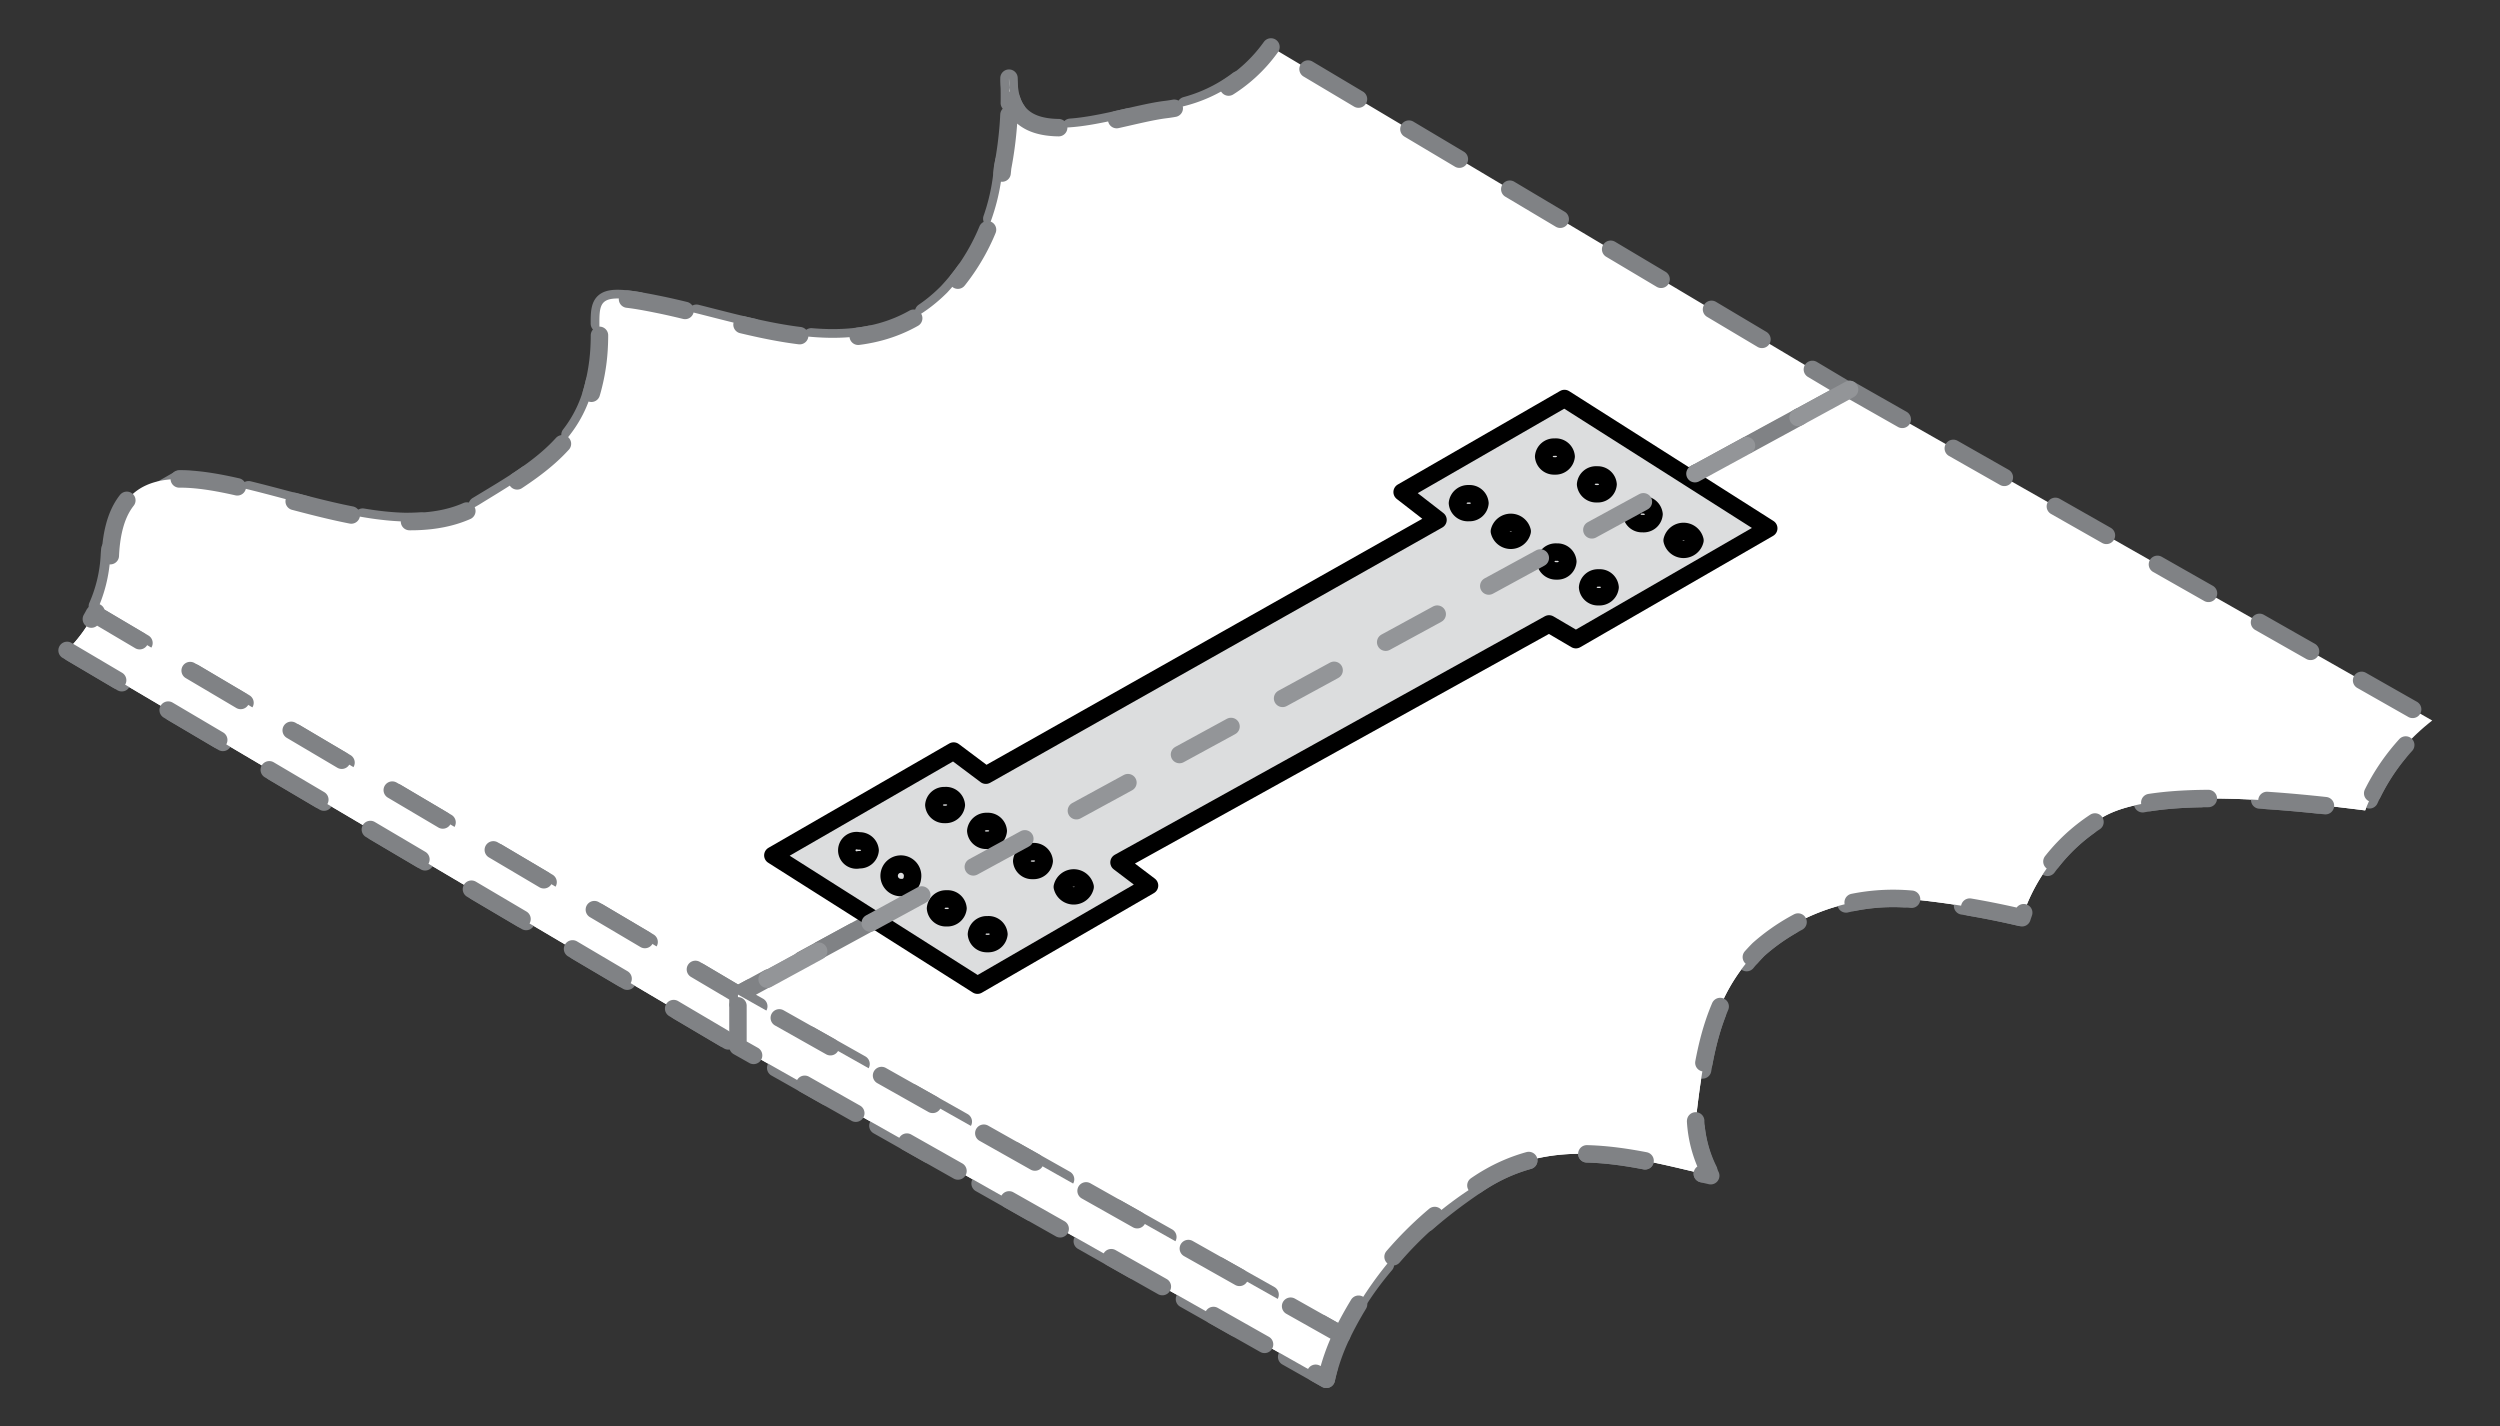 <svg xmlns="http://www.w3.org/2000/svg" viewBox="0 0 74.53 42.52"><rect x="0" y="0" width="74.53" height="42.52" fill="#333333" stroke="none"/><defs><style>.cls-1{fill:#fff;}.cls-2,.cls-4,.cls-5,.cls-6{fill:none;}.cls-2{stroke:#808285;}.cls-2,.cls-4,.cls-5{stroke-linecap:round;stroke-linejoin:round;stroke-width:0.52px;}.cls-2,.cls-5{stroke-dasharray:1.75 1.75 1.75 1.75;}.cls-3{fill:#dcddde;}.cls-4{stroke:#000;}.cls-5{stroke:#939598;}</style></defs><title>152430</title><g id="Слой_2" data-name="Слой 2"><g id="_152430" data-name="152430"><path class="cls-1" d="M36.91,2.38a4.54,4.54,0,0,1-2.19.89c-1.54.2-4.68,1.53-4.64-.94A11.32,11.32,0,0,1,29.89,5a6.14,6.14,0,0,1-1.66,3.72c-2.45,2.46-5.79.92-8.63.35-2.61-.53-1.3.13-1.93,2.51-.46,1.77-1.93,2.57-3.38,3.45-2.44,1.51-6.5-.77-8.95-.74l-1.75,1a3.28,3.28,0,0,0-.33,1.29A4.3,4.3,0,0,1,2,19.39L22,31.2l33.1-18Z"/><path class="cls-2" d="M36.91,2.38a4.54,4.54,0,0,1-2.19.89c-1.54.2-4.68,1.53-4.64-.94A11.32,11.32,0,0,1,29.89,5a6.14,6.14,0,0,1-1.66,3.72c-2.45,2.46-5.79.92-8.63.35-2.61-.53-1.3.13-1.93,2.51-.46,1.77-1.93,2.57-3.38,3.45-2.44,1.51-6.5-.77-8.95-.74l-1.75,1a3.28,3.28,0,0,0-.33,1.29A4.3,4.3,0,0,1,2,19.39L22,31.2l33.1-18Z"/><path class="cls-1" d="M37.89,1.4a4.53,4.53,0,0,1-3.17,1.87c-1.54.2-4.68,1.53-4.64-.94A11.28,11.28,0,0,1,29.89,5a6.25,6.25,0,0,1-1.65,3.72c-2.46,2.46-5.8.92-8.64.35-2.61-.53-1.3.13-1.93,2.51-.46,1.77-1.94,2.57-3.38,3.46-3.6,2.21-10.72-3.81-11,1.49a4.45,4.45,0,0,1-.45,1.78L22,29.65l33.1-18Z"/><path class="cls-2" d="M37.89,1.4a4.53,4.53,0,0,1-3.17,1.87c-1.54.2-4.68,1.53-4.64-.94A11.28,11.28,0,0,1,29.89,5a6.25,6.25,0,0,1-1.65,3.72c-2.46,2.46-5.8.92-8.64.35-2.61-.53-1.3.13-1.93,2.51-.46,1.77-1.94,2.57-3.38,3.46-3.6,2.21-10.72-3.81-11,1.49a4.45,4.45,0,0,1-.45,1.78L22,29.65l33.1-18Z"/><polygon class="cls-1" points="55.14 11.61 22.04 29.65 22.04 31.2 55.14 13.15 55.14 11.61"/><polygon class="cls-2" points="55.14 11.61 22.04 29.65 22.04 31.2 55.14 13.15 55.14 11.61"/><path class="cls-1" d="M2,19.39,22,31.2V29.65L2.81,18.3A4.38,4.38,0,0,1,2,19.39"/><path class="cls-2" d="M2,19.39,22,31.2V29.65L2.81,18.3A4.38,4.38,0,0,1,2,19.39Z"/><path class="cls-1" d="M44,35.34c2.27-1.57,4.68-.83,7-.29a3.94,3.94,0,0,1-.45-1.62c.23-1.93.44-3.68,1.88-5.13a6.06,6.06,0,0,1,4.76-1.47,24.94,24.94,0,0,1,3.09.53,5.4,5.4,0,0,1,2.41-3c1.58-.93,5.7-.47,7.82-.2a6.05,6.05,0,0,1,1-1.72L55.14,13.16,22,31.2l17.54,9.92c.4-2.25,2.12-4.22,4.39-5.78"/><path class="cls-2" d="M44,35.34c2.27-1.57,4.68-.83,7-.29a3.94,3.94,0,0,1-.45-1.62c.23-1.93.44-3.68,1.88-5.13a6.06,6.06,0,0,1,4.76-1.47,24.94,24.94,0,0,1,3.09.53,5.4,5.4,0,0,1,2.41-3c1.58-.93,5.7-.47,7.82-.2a6.05,6.05,0,0,1,1-1.72L55.14,13.16,22,31.2l17.54,9.92C40,38.87,41.69,36.9,44,35.34Z"/><path class="cls-1" d="M44,35.34c2.19-1.51,4.51-.88,6.75-.35l.19-.1a3.78,3.78,0,0,1-.39-1.46c.23-1.93.44-3.68,1.88-5.13a6.06,6.06,0,0,1,4.76-1.47,24.94,24.94,0,0,1,3.09.53,5.4,5.4,0,0,1,2.41-3c1.58-.93,5.7-.47,7.82-.2a6.28,6.28,0,0,1,2-2.68L55.14,11.61,22,29.65,40,39.8a10.88,10.88,0,0,1,4-4.46"/><path class="cls-2" d="M44,35.34c2.19-1.51,4.51-.88,6.75-.35l.19-.1a3.78,3.78,0,0,1-.39-1.46c.23-1.93.44-3.68,1.88-5.13a6.06,6.06,0,0,1,4.76-1.47,24.94,24.94,0,0,1,3.09.53,5.4,5.4,0,0,1,2.41-3c1.58-.93,5.7-.47,7.82-.2a6.28,6.28,0,0,1,2-2.68L55.14,11.61,22,29.65,40,39.8A10.88,10.88,0,0,1,44,35.34Z"/><path class="cls-1" d="M40,39.8,22,29.65V31.2l17.54,9.92A6.24,6.24,0,0,1,40,39.8"/><path class="cls-2" d="M40,39.8,22,29.65V31.2l17.54,9.92A6.24,6.24,0,0,1,40,39.8Z"/><polygon class="cls-3" points="28.43 22.39 23.04 25.5 29.14 29.37 34.27 26.4 33.36 25.71 46.18 18.6 46.98 19.07 52.73 15.75 46.64 11.88 41.8 14.67 42.87 15.5 29.39 23.11 28.43 22.39"/><polygon class="cls-4" points="28.43 22.39 23.04 25.5 29.14 29.37 34.27 26.4 33.36 25.71 46.18 18.6 46.98 19.07 52.73 15.75 46.64 11.88 41.8 14.67 42.87 15.5 29.39 23.11 28.43 22.39"/><path class="cls-3" d="M25.94,25.35a.31.31,0,0,0-.33-.28.29.29,0,1,0,0,.56.31.31,0,0,0,.33-.28"/><path class="cls-4" d="M25.94,25.35a.31.31,0,0,0-.33-.28.29.29,0,1,0,0,.56A.31.31,0,0,0,25.94,25.35Z"/><path class="cls-3" d="M27.2,26.18a.35.35,0,1,0-.34.28.31.31,0,0,0,.34-.28"/><path class="cls-4" d="M27.2,26.18a.35.35,0,1,0-.34.28A.31.31,0,0,0,27.2,26.18Z"/><path class="cls-3" d="M28.56,27.08a.31.31,0,0,0-.34-.28.31.31,0,0,0-.33.28.31.31,0,0,0,.33.28.32.32,0,0,0,.34-.28"/><path class="cls-4" d="M28.56,27.08a.31.31,0,0,0-.34-.28.31.31,0,0,0-.33.28.31.31,0,0,0,.33.28A.32.32,0,0,0,28.56,27.08Z"/><path class="cls-3" d="M29.78,27.85a.31.31,0,0,0-.34-.28.31.31,0,0,0-.33.28.31.31,0,0,0,.33.28.32.32,0,0,0,.34-.28"/><path class="cls-4" d="M29.78,27.85a.31.31,0,0,0-.34-.28.31.31,0,0,0-.33.28.31.31,0,0,0,.33.28A.32.32,0,0,0,29.78,27.85Z"/><path class="cls-3" d="M28.51,24a.31.31,0,0,0-.34-.28.31.31,0,0,0-.33.28.31.31,0,0,0,.33.28.32.32,0,0,0,.34-.28"/><path class="cls-4" d="M28.51,24a.31.31,0,0,0-.34-.28.31.31,0,0,0-.33.28.31.31,0,0,0,.33.28A.32.32,0,0,0,28.51,24Z"/><path class="cls-3" d="M29.76,24.77a.31.31,0,0,0-.33-.28.32.32,0,0,0-.34.28.31.31,0,0,0,.34.28.31.31,0,0,0,.33-.28"/><path class="cls-4" d="M29.76,24.77a.31.31,0,0,0-.33-.28.32.32,0,0,0-.34.28.31.31,0,0,0,.34.28A.31.31,0,0,0,29.76,24.77Z"/><path class="cls-3" d="M31.13,25.67a.31.31,0,0,0-.34-.28.31.31,0,0,0-.33.28.31.31,0,0,0,.33.28.32.32,0,0,0,.34-.28"/><path class="cls-4" d="M31.13,25.67a.31.31,0,0,0-.34-.28.31.31,0,0,0-.33.28.31.31,0,0,0,.33.28A.32.32,0,0,0,31.13,25.67Z"/><path class="cls-3" d="M32.35,26.44a.35.35,0,0,0-.68,0,.35.35,0,0,0,.68,0"/><path class="cls-4" d="M32.35,26.44a.35.35,0,0,0-.68,0,.35.35,0,0,0,.68,0Z"/><path class="cls-3" d="M44.12,15a.31.31,0,0,0-.33-.28.32.32,0,0,0-.34.28.31.31,0,0,0,.34.28.31.31,0,0,0,.33-.28"/><path class="cls-4" d="M44.12,15a.31.31,0,0,0-.33-.28.32.32,0,0,0-.34.28.31.31,0,0,0,.34.28A.31.31,0,0,0,44.12,15Z"/><path class="cls-3" d="M45.38,15.84a.35.35,0,0,0-.68,0,.35.35,0,0,0,.68,0"/><path class="cls-4" d="M45.38,15.84a.35.35,0,0,0-.68,0,.35.35,0,0,0,.68,0Z"/><path class="cls-3" d="M46.74,16.74a.31.31,0,0,0-.33-.28.31.31,0,0,0-.34.28.32.32,0,0,0,.34.28.31.31,0,0,0,.33-.28"/><path class="cls-4" d="M46.74,16.74a.31.31,0,0,0-.33-.28.31.31,0,0,0-.34.28.32.32,0,0,0,.34.28A.31.31,0,0,0,46.74,16.74Z"/><path class="cls-3" d="M48,17.51a.31.31,0,0,0-.34-.28.31.31,0,0,0-.33.28.31.31,0,0,0,.33.28.32.32,0,0,0,.34-.28"/><path class="cls-4" d="M48,17.51a.31.31,0,0,0-.34-.28.31.31,0,0,0-.33.28.31.31,0,0,0,.33.28A.32.32,0,0,0,48,17.51Z"/><path class="cls-3" d="M46.69,13.61a.31.31,0,0,0-.34-.28.31.31,0,0,0-.33.28.31.31,0,0,0,.33.28.32.32,0,0,0,.34-.28"/><path class="cls-4" d="M46.69,13.61a.31.31,0,0,0-.34-.28.31.31,0,0,0-.33.28.31.31,0,0,0,.33.28A.32.32,0,0,0,46.69,13.61Z"/><path class="cls-3" d="M47.94,14.44a.31.31,0,0,0-.33-.28.31.31,0,0,0-.34.28.32.32,0,0,0,.34.28.31.31,0,0,0,.33-.28"/><path class="cls-4" d="M47.94,14.44a.31.31,0,0,0-.33-.28.31.31,0,0,0-.34.28.32.32,0,0,0,.34.28A.31.31,0,0,0,47.94,14.44Z"/><path class="cls-3" d="M49.31,15.33a.32.32,0,0,0-.34-.28.31.31,0,0,0-.33.28.31.31,0,0,0,.33.28.31.31,0,0,0,.34-.28"/><path class="cls-4" d="M49.31,15.33a.32.32,0,0,0-.34-.28.31.31,0,0,0-.33.28.31.31,0,0,0,.33.28A.31.31,0,0,0,49.31,15.33Z"/><path class="cls-3" d="M50.53,16.11a.35.35,0,0,0-.68,0,.35.35,0,0,0,.68,0"/><path class="cls-4" d="M50.53,16.11a.35.35,0,0,0-.68,0,.35.35,0,0,0,.68,0Z"/><line class="cls-1" x1="55.14" y1="11.61" x2="22.03" y2="29.65"/><line class="cls-5" x1="55.14" y1="11.61" x2="22.03" y2="29.65"/><polyline class="cls-6" points="0 42.52 74.53 42.52 74.53 0 0 0 0 42.52"/></g></g></svg>